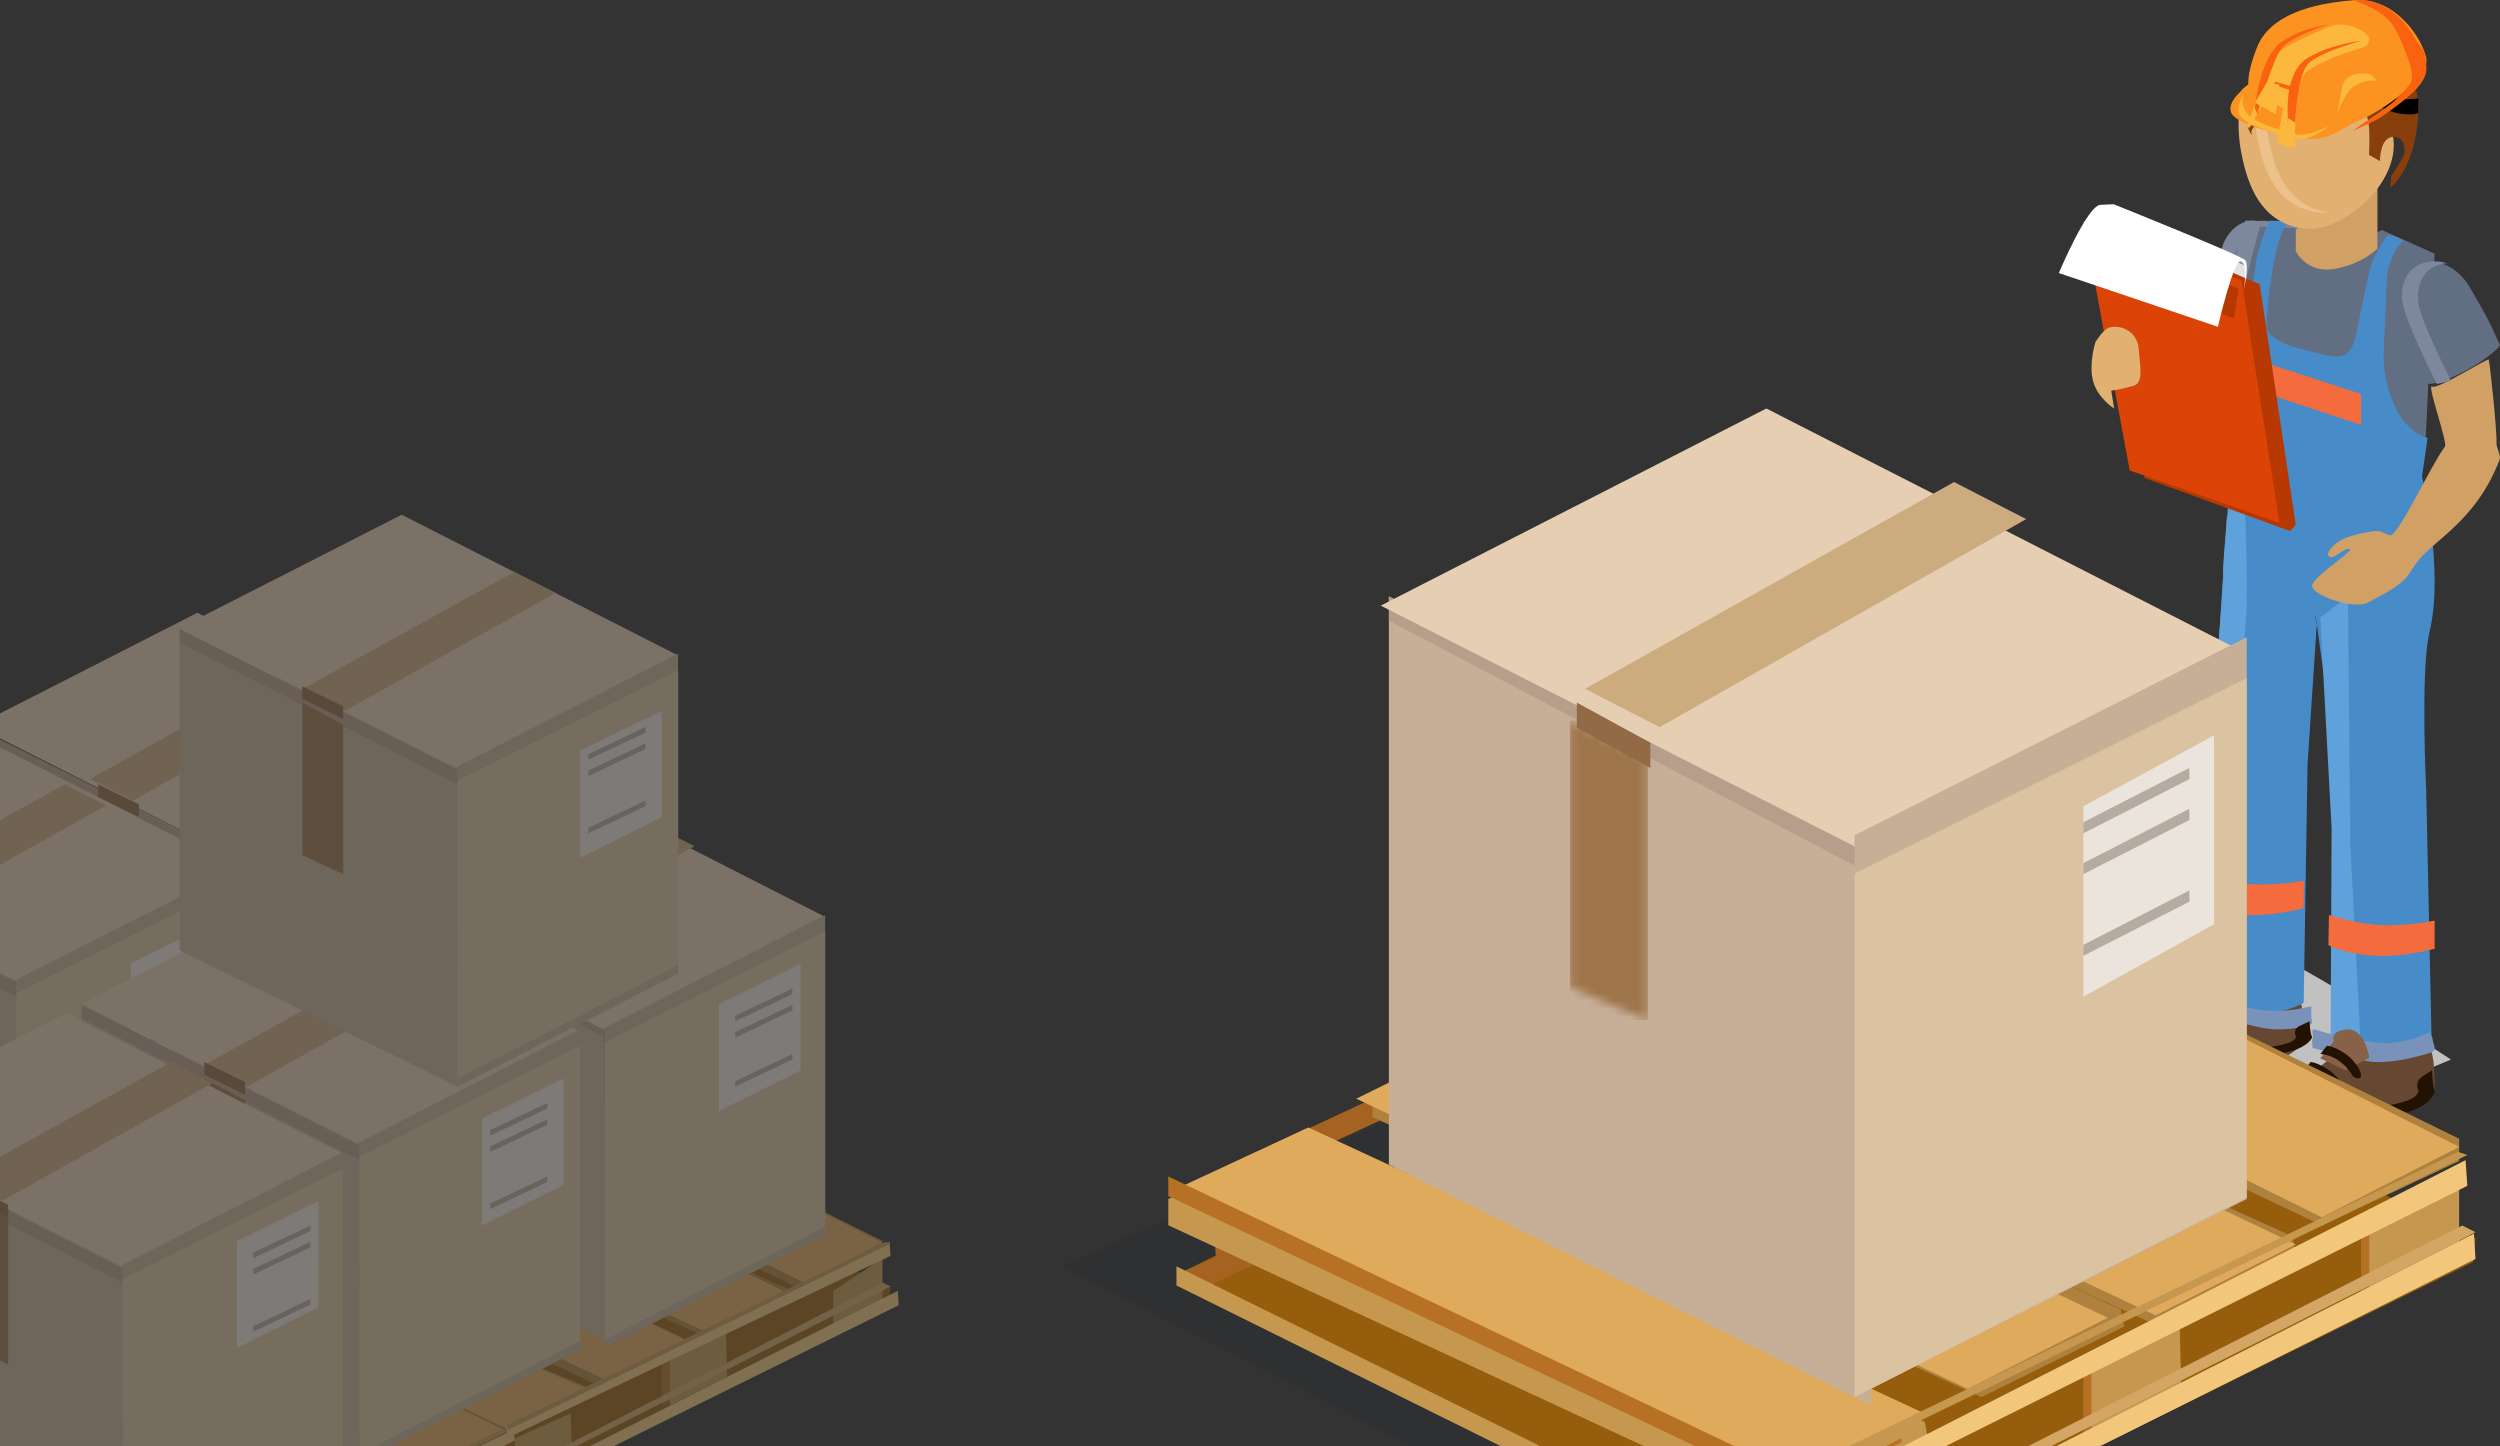 <svg xmlns="http://www.w3.org/2000/svg" xmlns:xlink="http://www.w3.org/1999/xlink" width="306" height="177"><rect width="100%" height="100%" fill="#333333" stroke="none"/><defs><path id="2db1f16fd4" d="M.3 36.85V4.9L9.84.215V32.77z"/></defs><g fill="none" fill-rule="evenodd"><path fill="#061523" fill-opacity=".108" d="M303 154.23L220.783 195l-17.61-2.373L130 154.999 219.463 115 303 154.23"/><path fill="#C1C1C1" d="M283.52 138c-1.746-.039-56.512-24.992-42.11-33.12 11.467-6.466 58.59 24.812 58.59 24.812l-8.676 3.598-7.804 4.71"/><path fill="#664732" d="M286.786 128.184s-1.28 1.159-2.466 2.091l-.35.28c-.613.466-1.152.841-1.403.905-.798.201-3.419.554-4.608 1.611-1.192 1.06-1.16 2.506-.52 3.386.631.88 3.532 1.76 6.634 1.495 3.078-.27 5.094-1.866 6.921-2.113 1.824-.241 2.88.12 4.464-.424 1.588-.541 2.54-1.958 2.54-1.958s.06-3.637-.413-4.779c-.481-1.144-10.8-.494-10.8-.494"/><path fill="#D1A065" d="M268.86 57.785c1.071.852 1.659 1.362 3.047 1.177.844-1.301 1.619-1.91 2.046-3.379.194-.67 1.58-8.762 2.212-11.27.29-1.132.57-2.272.834-3.417.096-.418-6.755-.262-7.203-.882-.169-.232-.471 2.445-.529 3.27-.107 1.453-.028 3.879-.042 5.91-1.294-.263-5.684-7.052-6.676-8.65-.396-.646-1.651-.13-2.44.024-.445.085-1.18.481-1.54.766-.452.346-.506.582-.568 1.274-.117 1.396 6.892 12.014 10.86 15.177"/><path fill="#626E82" d="M273.645 41.136c.273.08 3.765 1.326 5.017 1.864l.342-1.093c1.117-3.339 1.88-6.818 1.991-9.612.054-1.376-.299-4.035-3.064-5.114-2.676-1.038-4.918 2.72-4.918 2.72L270 39.077c1.1.774 1.383.892 3.645 2.06"/><path fill="#7D889E" d="M270.42 40c.862-2.845 2.63-7.32 3.185-8.959.47-1.4 2.297-3.741 5.038-2.713.13.053.237.125.357.181a4.646 4.646 0 0 0-1.864-1.255c-2.738-1.029-4.56 1.306-5.036 2.709-.56 1.655-2.38 6.211-3.1 9.149.424.27 1.02.564 1.42.888"/><path fill="#231202" d="M278.174 134.102c.52-.048 1.026.28 1.554 1.42.644 1.434.735 1.813 2.12 2.121 1.37.323 4.469-.534 6.376-1.6 1.907-1.05 2.523-.448 4.43-.808 2.366-.449 3.222-.982 3.375-1.72 0 0-.608-1.088.528-1.804L297.7 131s.022 1.835.291 2.525c.074.179-.302.72-.302.72s-1.154 1.903-4.616 2.129c-3.475.226-4.422.925-6.228 1.9-1.806.969-5.926.884-7.616.238-1.688-.65-2.034-1.75-2.213-2.769-.134-.75.645-1.583 1.159-1.64"/><path fill="#664732" d="M270.788 122.184s-1.29 1.152-2.473 2.093l-.353.279c-.607.462-1.135.844-1.404.905-.782.199-3.418.552-4.602 1.612-1.191 1.06-1.153 2.507-.52 3.382.639.883 3.545 1.764 6.624 1.496 3.1-.266 5.103-1.867 6.933-2.11 1.828-.248 2.878.116 4.469-.433 1.589-.544 2.534-1.953 2.534-1.953s.073-3.632-.414-4.78c-.481-1.14-10.794-.49-10.794-.49"/><path fill="#626E82" d="M275.908 27.065l5.907-.065s.99 2.248 4.198 2.309c3.195.065 5.553-1.153 5.553-1.153l6.434 2.9-1.144 23.639-2.702 8.833s-6.842.803-11.865.314c-5.035-.49-7.517-1.402-7.517-1.402l-1.21-14.72s-.81-4.138-.485-8.284c.323-4.143 2.83-12.371 2.83-12.371"/><path fill="#7D889E" d="M274.395 48.063s-.873-3.997-.524-8.012c.355-4.007 2.74-12.306 2.74-12.306l5.389.22c-.374-.39-.525-.7-.525-.7L274.82 27s-2.389 8.29-2.736 12.302c-.35 4.018.52 8.016.52 8.016l1.301 14.236s.604.195 1.773.446l-1.282-13.937"/><path fill="#478CC8" d="M297.363 77.406c1.848-7.66-.913-19.078-.913-19.078s.31-2.033.685-4.716c-4.894-1.553-5.416-8.947-5.392-9.917.037-2.385.364-6.217.357-8.968 0-1.87.775-3.97 2.076-5.3-.922-.56-1.935-.665-1.935-.665s-1.636 2.353-1.99 3.611c-.58 2.073-1.357 6.147-1.794 8.25-.829 4.057-2.396 3.182-6.542 2.17-4.741-1.167-4.496-2.88-4.496-2.88s.119-3.029.627-6.206c.403-2.535.977-5.318 2.014-6.598 0 0-1.61-.042-2.087-.109-.472 0-1.678 4.034-1.793 4.777-.625 3.867-.639 4.877-1.119 8.782-.251 2.097-1.541 6.427-2.558 7.71.083 5.836.16 9.199.274 9.96.087.54.112 2.3.212 4.436-.151.196-.303.387-.435.604 0 0-1.554 24.135-1.554 26.212v32.022s.126.7 3.946 1.986c3.817 1.276 7.025-.753 7.025-.753l.472-29.147 1.106-16.862c.17.167-.274-1.447-.095-1.287l2.786 20.762-.453 31.397s.695.739 4.306 1.307c3.615.572 7.532-1.649 7.532-1.649l-.656-30.408s-.732-14.769.394-19.443"/><path fill="#5FA1DA" d="M287.678 103.36L287.386 73 284 75.592l1.388 25.814-.125 26.62s.984.999 3.737.974l-1.322-25.64M274.237 45c0 .12-.976 3.29-1.56 3.494.072 4.833.02 9.693.115 10.337.247 1.629-.931 11.222-.643 11.443-.42 7.107-1.666 20.97-1.666 22.206 0 2.067-.483 28.866-.483 28.866l3.084 1.654.308-30.308c0-1.26 1.943-19.092 1.553-19.321.288-3.367-.64-23.482-.708-28.371"/><path fill="#7992BA" d="M283.561 126.074s3.255 1.065 7.192 1.522c3.944.452 6.784-1.469 6.75-1.21-.036.252.252.542.26.887.008.344.53 1.235 0 1.467-.78.336-5.378 1.696-8.142 1.12-2.772-.573-6.55-1.591-6.55-1.591s-.16-.993 0-1.202c.172-.218-.444-1.367.49-.993m-13.031-4.006s2.622 1.135 6.38 1.554c3.753.417 6.036-.624 6.003-.395-.037.235 0 .99 0 1.298.007.312.374.86-.453 1.028-.835.173-3.015.758-5.652.233-2.63-.528-6.735-1.703-6.735-1.703s-.165-.913 0-1.109c.16-.2-.428-1.248.457-.906"/><path fill="#D1A065" d="M281 28.066v2.67s1.349 2.798 4.778 2.173c3.422-.627 5.222-2.468 5.222-2.468V23l-10 5.066"/><path fill="#E2B171" d="M274.354 11.073s-.797 3.795 0 7.741c.786 3.951 2.37 8.189 7.105 9.077 4.734.887 8.816-3.945 8.816-3.945S293 21.19 293 17.776s-2.718-7.315-9.5-8.5c-6.776-1.18-9.146 1.797-9.146 1.797"/><path fill="#EDC18C" d="M277.71 17.18c-.44-2.157-.382-4.274-.251-5.692a7.135 7.135 0 0 1-1.31-.488c-.167 1.402-.292 3.745.19 6.15.764 3.803 2.301 7.89 6.912 8.746a6.5 6.5 0 0 0 1.749.079c-.133-.025-.257-.028-.39-.049-4.61-.856-6.133-4.94-6.9-8.746"/><path fill="#893F0C" d="M284.858 4c-2.432.014-4.516 1.07-6.755 2.637-2.921 2.051-2.88 5.608-3.043 6.898-.125 1.003-.103 2.18.562 3.006-.399-1.417 1.877-1.63 2.981-1.677 2.006-.087 3.72-.357 5.108-1.637.72-.667.551-.657 1.654-.674.759-.004 1.655-.112 2.344.061 2.412.634 2.265 2.582 2.301 4.405.009.252-.029 1.937-.044 1.937l1.343.765s-.04-3.1 1.767-2.96c1.377.116 1.343 1.773 1.154 2.22-.329.816-1.51 2.518-1.51 2.518L292.55 23S296 20.45 296 12.996c.007-3.789-2.828-6.698-6.644-8.134-1.545-.577-3.055-.87-4.498-.862"/><path fill="#231202" d="M263.288 127.134c.48 0 .887-.131 1.53 1.23.536 1.11.862 1.384 2.222 1.62 1.357.238 4.42-.398 6.302-1.196 1.888-.797 2.498-.35 4.376-.62 2.336-.33 3.186-.73 3.338-1.28 0 0-.613-.82.513-1.358l1.128-.53s.026 1.374.292 1.894c.078.128-.292.54-.292.54s-1.146 1.432-4.57 1.597c-3.433.169-4.372.698-6.15 1.424-1.78.723-5.85.667-7.528.18-1.66-.492-2.251-1.407-2.437-2.168-.125-.564.74-1.333 1.276-1.333"/><path fill="#876148" d="M269 125.623l3.242 1.377 2.758-1.694s-.415-3.546-2.784-3.293c-2.173.233-1.568 1.468-1.568 1.468L269 125.623m15 3.919l3.087 1.458 2.913-1.524s-.505-3.669-2.787-3.468c-2.108.178-1.555 1.429-1.555 1.429L284 129.542"/><path fill="#231202" d="M267 125.012s1.082-.028 2.33.862c1.162.835 1.665 1.85 1.665 1.85s.55.433.87.214c.304-.219 0-.83 0-.83s-.505-1.434-2.37-2.489c-1.134-.647-1.697-.619-1.697-.619l-.798 1.012m2-.998s1.091-.024 2.325.858c1.163.837 1.674 1.851 1.674 1.851s.55.435.862.215c.312-.222 0-.829 0-.829s-.499-1.434-2.36-2.49c-1.134-.647-1.69-.619-1.69-.619l-.811 1.014m13 7.001s1.093-.03 2.334.859c1.16.829 1.664 1.852 1.664 1.852s.556.43.86.213c.32-.224 0-.836 0-.836s-.498-1.43-2.36-2.476c-1.133-.647-1.685-.627-1.685-.627l-.813 1.015m2-1.995s1.089-.035 2.327.852c1.161.84 1.668 1.86 1.668 1.86s.547.423.867.206c.31-.228 0-.83 0-.83s-.505-1.433-2.365-2.487c-1.128-.635-1.691-.621-1.691-.621l-.806 1.02"/><path fill="#F46C3D" d="M269.073 107s3.778 1.195 7.092 1.256c3.302.05 5.835-.464 5.835-.464l-.053 3.347s-3.5 1.082-7.323.82c-3.816-.253-5.624-1.289-5.624-1.289l.073-3.67m15.987 5s3.66 1.207 6.86 1.255c3.19.058 6.08-.577 6.08-.577v3.448s-3.885 1.092-7.567.835c-3.698-.255-5.433-1.284-5.433-1.284l.06-3.677M276 44l13 4.232V52l-13-4.283V44"/><path fill="#000" d="M290 12.035s1.64 1.78 4.42 1.947c1.594.096 1.58-.23 1.58-.23v-1.717s-2.558.414-3.904-.31L290.744 11 290 12.035"/><path fill="#FC921F" d="M275.038 10.555s-2.718 1.87-1.876 3.365c.844 1.497 7.488 3.11 10.169 3.08 1.9-.016 4.267-1.783 4.889-2.017 3.727-1.435 9.134-5.628 8.762-7.82-.393-2.19-3.593-7.544-8.847-7.142-5.253.4-10.347 1.846-11.89 5.807-1.532 3.949-.8 4.416-1.207 4.727"/><path fill="#FCB73D" d="M275 15.415l.302.257 2.03-3.55 2.128 1.151-.762 4.054s.952.519 1.279.673l.934-.024s-.203-7.996 1.442-9.214c2.357-1.738 6.997-2.974 6.997-2.974s1.894-1.044-.785-2.299c-1.708-.787-3.002-.388-3.002-.388s-6.049 2.364-6.892 3.614c-.834 1.247-3.671 8.7-3.671 8.7"/><path fill="#F96310" d="M288.189.094s2.13.638 3.71 1.919c1.097.9 1.628 2.094 2.262 3.637 1.537 3.748 1.065 4.275.733 4.727-.863 1.143-1.604 2.007-4.418 3.895C288.968 15.272 288 16 288 16s2.58-1.038 3.784-1.902c2.566-1.833 5.292-3.763 5.214-5.789-.08-2.025-.544-2.502-.943-2.93-.416-.433-.787-1.631-2.3-3.157-1.514-1.515-3.954-2.547-5.566-2.128"/><path fill="#FCB73D" d="M274.87 11.01c0-.15-.94 1.41.136 2.825 1.072 1.415 4.95 2.264 6.101 2.603 1.147.338 3.893-.969 3.893-.969s-1.88 1.602-3.424 1.529c-1.594-.074-6.694-1.646-7.383-2.81-.686-1.163.678-3.178.678-3.178m15.301-1.914s-1.027-.227-1.971.018c-.713.193-1.391.654-1.561 1.679C286.233 13.207 286 14 286 14s1.17-2.832 2.057-3.396c1.612-1.032 2.943-.68 2.943-.68l-.828-.828"/><path fill="#F96310" d="M276 13.241s.587-6.294 3.24-8.103C281.907 3.332 285 3 285 3s-4.527 1.407-5.726 2.907c-1.2 1.493-2.97 8.093-2.97 8.093l-.304-.759"/><path fill="#F96310" d="M277 13.458L278.479 10l2.521.718L279.982 15l.382-3.939-1.575-.538L277 13.458"/><path fill="#F96310" d="M280.044 14.45s-.575-5.619 2.444-7.375C285.495 5.325 289 5 289 5s-5.126 1.368-6.485 2.817C281.156 9.264 280.932 15 280.932 15l-.888-.55"/><path fill="#FCB73D" d="M276 12.564L277.505 10l1.495.385-.423 3.615L276 12.564"/><path fill="#D1A065" d="M290.52 65.029s-1.166.106-2.93.642c-1.771.547-3.11 2.07-2.493 2.473.603.397 1.743-1.123 2.493-.956.74.174-4.96 3.626-4.57 4.649.49 1.257 5.202 2.739 6.771 1.935 5.166-2.635 4.783-3.221 5.862-4.72 2.178-3.037 7.353-5.096 10.318-12.838.166-.44-.43-1.492-.404-1.925.1-1.403-.838-10.125-.949-10.281-.134-.204-6.282 3.72-6.913 3.309-.754-.493 1.916 6.868 1.563 7.337-1.786 2.362-5.851 11.305-6.8 10.875-.653-.295-1.26-.643-1.949-.5"/><path fill="#626E82" d="M306 42.277c-1.43-3.322-2.345-4.777-3.746-7.183-.755-1.285-2.668-3.542-6.015-3.016-3.239.5-3.239 5.186-3.239 5.186L297.182 47c2.276 0 7.396-2.917 8.818-4.723"/><path fill="#7D889E" d="M298.277 47l1.723-.385c-1.613-3.292-3.492-7.26-3.933-9.205-.352-1.532 0-4.643 3.04-5.142.156-.02.282-.013.425-.032a4.945 4.945 0 0 0-2.372-.163c-3.048.503-3.403 3.617-3.048 5.147.487 2.149 2.359 6.178 4.165 9.78"/><path fill="#E2E2E2" d="M256.777 29.823s.35-2.573 1.524-2.816c1.17-.236 16.924 5.243 16.697 5.708-.23.472.25 1.18-.397 4.233-.549 2.598-1.142 3.052-1.142 3.052L256 33.28l.777-3.457"/><path fill="#B73800" d="M258.32 27l18.265 7.79L281 64.22l-.698.78-17.791-6.482L257 27.607l1.32-.607"/><path fill="#DB4307" d="M255 27l19.367 7.324L279 64l-18.324-6.414L255 27"/><path fill="#B73800" d="M274 35.34l-.551 3.66-14.242-5.43L259 29l15 6.34"/><path fill="#FFF" d="M274.64 35.567s.54-3.266-.351-3.572c-.896-.308-2.816 8.005-2.816 8.005L252 33.42s3.476-8.272 5.095-8.348l1.622-.072s15.687 6.285 16.127 6.87c.445.594-.204 3.697-.204 3.697"/><path fill="#E2B171" d="M256.487 41.859s.983-1.605 1.725-1.779c1.674-.4 3.458.728 3.573 2.662.113 1.94.689 4.129-.693 4.501-1.38.376-2.679.581-2.679.581l.362 2.176s-2-1.216-2.576-3.33c-.578-2.113.288-4.811.288-4.811"/><path fill="#965E0C" d="M226.633 115L303 151.571l-.278 2.89L220.428 195 144 156.06 226.633 115"/><path fill="#A56321" d="M160.329 149.011l22.233-10.785v-7.429l-22.453 10.44.22 7.774m58.011-34.849l-24.04 11.176.206 7.094 23.835-11.558v-6.712m-72.512 33.713l-.126-3.003L231.222 105l.22 3.06-.916.434-.482.226-.007 6.483 2.963-1.44-.105 3.223-.604.274L146.658 158 145 155.54l3.82-1.652-.401-7.22-2.59 1.207"/><path fill="#AF813E" d="M301 142.11v-2.728L230.826 105 213 113.447l.332 2.8L284.207 150 301 142.11"/><path fill="#E0AA5C" d="M301 140.375L230.826 105 213 113.691 284.186 149 301 140.375"/><path fill="#AF813E" d="M281 153.395l-.418-2.073L206.588 118 189 125.627v2.425L263.519 162 281 153.395"/><path fill="#E0AA5C" d="M281 152.312L207.074 117 189 125.852 263.842 161 281 152.312"/><path fill="#AF813E" d="M260 162.373l-.41-2.08L185.192 126 168 134.239v2.495L242.532 171 260 162.373"/><path fill="#E0AA5C" d="M258 161.293L183.269 126 166 134.479 240.844 170 258 161.293"/><path fill="#C6984F" d="M236 176.165l-.416-2.123L155.539 141 143 146.754v3.222L218.444 185 236 176.165"/><path fill="#E0AA5C" d="M236 173.207L160.139 138 144 145.51 218.948 182 236 173.207"/><path fill="#B77125" d="M299.993 153.384L289 159v-8.287L300 144l-.007 9.384M266 170.202L255 176v-8.304L265.751 161l.249 9.202M232.754 176l.246 9.567L222.449 191l-.449-9.26 10.754-5.74"/><path fill="#C6984F" d="M300.993 153.384L301 144l-11 6.713V159l10.993-5.616M267 170.202l-.248-9.202L256 166.95V176l11-5.798m-33 15.365l-.246-9.567L223 181.74l.45 9.26 10.55-5.433"/><path fill="#F2C77C" d="M302.811 151l.189 3.093L221 195v-2.381L302.811 151m-1.024-9l.213 3.14-.88.449L220.125 186l-.124-2.392L301.787 142"/><path fill="#C6984F" d="M302 141.372l-1.124-.372L220 180.066l.4.934 81.6-39.628"/><path fill="#D3A666" d="M301.376 150L220 191.37l1.315.63L303 150.823l-1.624-.823"/><path fill="#C6984F" d="M220 192.562L144 155v2.345L220 195v-2.438"/><path fill="#B77125" d="M217.876 179.664L143 144v2.4l75 35.6-.124-2.336"/><path fill="#C6AE97" d="M229 172l-59-29.459V73l59 30.2V172"/><g opacity=".4"><path fill="#965E0C" d="M26.695 114L68 134.113l-.149 1.59L23.339 158-18 136.582 26.695 114"/><path fill="#A56321" d="M-8.813 133.082l11.874-5.901v-4.065l-11.991 5.712.117 4.254m30.984-19.07L9.33 120.13l.11 3.881 12.73-6.324v-3.673m-38.727 18.447l-.068-1.643L29.05 109l.117 1.674-.489.238-.256.124-.004 3.547 1.582-.788-.056 1.763-.322.15L-16.115 138l-.885-1.346 2.04-.904-.214-3.95-1.383.66"/><path fill="#AF813E" d="M67 129.618v-1.516L28.724 109 19 113.693l.181 1.555L57.84 134l9.16-4.382"/><path fill="#E0AA5C" d="M67 128.295L28.724 109 19 113.74 57.828 133 67 128.295"/><path fill="#AF813E" d="M56 135.307l-.227-1.132L15.56 116 6 120.161v1.322L46.5 140l9.5-4.693"/><path fill="#E0AA5C" d="M56 134.26L15.823 115 6 119.829 46.675 139 56 134.26"/><path fill="#AF813E" d="M44 141.208l-.222-1.155L3.343 121-6 125.577v1.387L34.506 146 44 141.208"/><path fill="#E0AA5C" d="M44 140.251L3.385 121-6 125.625 34.675 145 44 140.251"/><path fill="#C6984F" d="M32 147.18l-.223-1.158L-11.26 128l-6.74 3.138v1.759L22.562 152 32 147.18"/><path fill="#E0AA5C" d="M32 145.404L-9.23 127l-8.77 3.925L22.732 150 32 145.404"/><path fill="#B77125" d="M66.995 135.006L61 138v-4.419L67 130l-.005 5.006M48 144.908L42 148v-4.429L47.865 140l.135 4.908M29.867 148l.133 5.102L24.245 156 24 151.061 29.867 148"/><path fill="#C6984F" d="M66.997 135.006L67 130l-6 3.581V138l5.997-2.994M49 144.908L48.865 140 43 143.173V148l6-3.092m-18 8.194L30.867 148 25 151.061l.245 4.939L31 153.102"/><path fill="#F2C77C" d="M67.896 134l.104 1.687L23 158v-1.3L67.896 134m-.014-5l.118 1.64-.483.236L23.069 152 23 150.749 67.882 129"/><path fill="#C6984F" d="M68 129.204l-.617-.204L23 150.486l.218.514L68 129.204"/><path fill="#D3A666" d="M67.12 134L23 156.655l.713.345L68 134.45l-.88-.45"/><path fill="#C6984F" d="M24 156.72L-17 137v1.232L24 158v-1.28"/><path fill="#B77125" d="M22.931 151.708L-18 132v1.328L23 153l-.069-1.292"/><path fill="#061523" fill-opacity=".07" d="M16.007 206l-36.101-9.929L-102 155.863 12.522 102 108 160.518 16.007 206"/><path fill="#965E0C" d="M-23.144 140l43.117 20.746.027 1.45L-26.663 185-70 163.095-23.144 140"/><path fill="#AF813E" d="M19 155.463v-1.572L-22.513 134-32 138.713l.13 1.607L9.45 160l9.55-4.537"/><path fill="#E0AA5C" d="M19 154.162L-22.619 134-32 138.872 9.412 159 19 154.162"/><path fill="#AF813E" d="M7 161.063l-.235-1.19L-35.27 140l-9.73 4.838v1.47L-2.804 166 7 161.063"/><path fill="#E0AA5C" d="M7 160.122L-35.015 140-45 144.976-2.623 165 7 160.122"/><path fill="#B77125" d="M17.997 161.632L12 165v-4.972L18 156l-.003 5.632"/><path fill="#C6984F" d="M18.996 161.632L19 156l-6 4.028V165l5.996-3.368"/><path fill="#F2C77C" d="M19.994 161l.006 1.307L-27 185v-1.32L19.994 161m-.089-6l.095 1.314L-26.929 179l-.071-1.306L19.905 155"/><path fill="#C6984F" d="M20 155.212l-.645-.212L-27 177.464l.23.536L20 155.212"/><path fill="#D3A666" d="M19.256 160L-27 182.646l.744.354L20 160.354l-.744-.354"/><path fill="#965E0C" d="M65.774 137L109 157.571l-.158 1.626L62.262 182 19 160.096 65.774 137"/><path fill="#A56321" d="M28.536 156.914l12.379-6.105v-4.205l-12.502 5.909.123 4.4m32.3-19.727l-13.387 6.326.116 4.016 13.27-6.541v-3.8m-40.372 19.082l-.072-1.7L68.009 132l.121 1.733-.507.245-.27.128-.003 3.67 1.65-.816-.06 1.825-.336.155L20.924 162 20 160.609l2.128-.936-.224-4.086-1.441.682"/><path fill="#AF813E" d="M108 153.442v-1.577L68.129 132 58 136.881l.19 1.618L98.457 158l9.542-4.558"/><path fill="#E0AA5C" d="M108 152.098L68.129 132 58 136.939 98.446 157l9.554-4.902"/><path fill="#AF813E" d="M97 159.11l-.236-1.178L54.942 139 45 143.334v1.378L87.12 164l9.88-4.89"/><path fill="#E0AA5C" d="M96 158.062L54.215 138 44 143.03 86.3 163l9.7-4.938"/><path fill="#AF813E" d="M84 165.017l-.23-1.202L41.717 144 32 148.759v1.442L74.128 170 84 165.017"/><path fill="#E0AA5C" d="M84 164.054L41.76 144 32 148.816 74.303 169 84 164.054"/><path fill="#C6984F" d="M72 170.98l-.233-1.206L27.01 151 20 154.272v1.827L62.185 176 72 170.98"/><path fill="#E0AA5C" d="M72 170.205L29.123 151 20 155.098 62.361 175 72 170.205"/><path fill="#B77125" d="M107.996 159.631L102 163v-4.971l6-4.029-.004 5.631M88 168.52L81 172v-4.983L87.842 163l.158 5.52M69.843 173l.157 5.102L63.285 181 63 176.062 69.843 173"/><path fill="#C6984F" d="M107.997 159.631L108 154l-6 4.029V163l5.997-3.369M89 168.52l-.158-5.52L82 166.57V172l7-3.48m-19 9.582L69.843 173 63 176.062l.285 4.938L70 178.102"/><path fill="#F2C77C" d="M109.892 158l.108 1.757L63 183v-1.353L109.892 158m-1.013-6l.121 1.712-.504.244L62.072 176 62 174.695 108.879 152"/><path fill="#C6984F" d="M109 152.214l-.645-.214L62 174.462l.23.538L109 152.214"/><path fill="#D3A666" d="M108.08 157L62 180.64l.746.36L109 157.47l-.92-.47"/><path fill="#C6984F" d="M63 180.66L20 160v1.29L63 182v-1.34"/><path fill="#B77125" d="M61.927 175.647L19 155v1.388L62 177l-.073-1.353"/><path fill="#965E0C" d="M19.855 160l43.116 20.746.029 1.452L16.337 205-27 183.097 19.855 160"/><path fill="#A56321" d="M-18.42 180.764l12.444-6.287v-4.328l-12.566 6.082.122 4.533m32.47-20.308L.593 166.968l.118 4.134 13.339-6.736v-3.91M-27 180.314v-1.833L19.593 155l.173 2.56-.813.38.29 3.719 1.63-.776.127 1.81L-26.071 186l-.672-1.549 1.14-.514.002-4.018-1.399.395"/><path fill="#AF813E" d="M62 176.463v-1.57L20.486 155 11 159.713l.128 1.605L52.448 181 62 176.463"/><path fill="#E0AA5C" d="M62 175.164L20.381 155 11 159.876 52.413 180 62 175.164"/><path fill="#AF813E" d="M50 182.06l-.234-1.19L7.731 161-2 165.837v1.47L40.193 187 50 182.06"/><path fill="#E0AA5C" d="M50 181.12L7.984 161-2 165.976 40.375 186 50 181.12"/><path fill="#AF813E" d="M38 188.016l-.23-1.203L-4.034 167-14 171.678v1.5L28.185 193 38 188.016"/><path fill="#E0AA5C" d="M37 187.085L-5.294 167-15 171.87 27.361 192 37 187.085"/><path fill="#C6984F" d="M25 194.965l-.234-1.207L-18.385 174-27 178.325v1.83L15.142 200 25 194.965"/><path fill="#E0AA5C" d="M25 193.205L-18.346 174-27 178.204 15.319 198 25 193.205"/><path fill="#F2C77C" d="M62.907 175l.093 1.313L16.072 199 16 197.696 62.907 175"/><path fill="#C6984F" d="M62 175.214l-.643-.214L15 197.462l.23.538L62 175.214"/><path fill="#C6AE97" d="M31 145l-34-16.662V89l34 17.082V145"/><path fill="#B79E8A" d="M31 108L-3 90.661V89l34 17.278V108"/><path fill="#E5CEB1" d="M-3 88.854L24.164 75 58 92.23 30.838 106-3 88.854"/><path fill="#C6AE97" d="M31 145l27-13.814V92l-27 13.814V145"/><path fill="#DBC2A1" d="M31 144l27-13.871V94l-27 13.59V144"/><path fill="#CCAB7F" d="M42 83.572L16.247 98 11 95.346 36.937 81 42 83.572"/><path fill="#9E754B" d="M17 101v-.378L12 98v.375L17 101"/><path fill="#926A45" d="M17 100v-1.547l-4.86-2.384L12 96v1.54l5 2.46"/><path fill="#EAE4DC" d="M46 116l10-4.993V98l-10 4.89V116"/><path fill="#B5ABA0" d="M47 105l7-3.323-.02-.677-6.98 3.322V105m0 2l7-3.322-.02-.678-6.98 3.324V107m0 7l7-3.323-.02-.677-6.98 3.324V114"/><path fill="#C6AE97" d="M2 159l-34-16.665V103l34 17.082V159"/><path fill="#B79E8A" d="M2 122l-34-17.337V103l34 17.278V122"/><path fill="#E5CEB1" d="M-32 102.852L-4.837 89 29 106.23 1.837 120-32 102.852"/><path fill="#C6AE97" d="M2 160l27-13.814V107L2 120.812V160"/><path fill="#DBC2A1" d="M2 158l27-13.87V108L2 121.59V158"/><path fill="#CCAB7F" d="M13 98.573L-12.752 113-18 110.346 7.935 96 13 98.573"/><path fill="#EAE4DC" d="M16 131l10-4.992V113l-10 4.891V131"/><path fill="#B5ABA0" d="M18 120l7-3.323-.02-.677-6.98 3.322V120m0 2l7-3.322-.02-.678-6.98 3.324V122m0 6l7-3.323-.02-.677-6.98 3.325V128"/><path fill="#C6AE97" d="M74 164l-34-16.663V108l34 17.083V164"/><path fill="#B79E8A" d="M74 127l-34-17.338V108l34 17.279V127"/><path fill="#E5CEB1" d="M40 108.853L67.163 95 101 112.228 73.836 126 40 108.853"/><path fill="#C6AE97" d="M74 165l27-13.812V112l-27 13.815V165"/><path fill="#DBC2A1" d="M74 164l27-13.87V114l-27 13.59V164"/><path fill="#CCAB7F" d="M85 103.573L59.248 118 54 115.347 79.937 101 85 103.573"/><path fill="#9E754B" d="M60 138v-5.919l-5 2.687v.882l5 2.35m0-17.998v-.389L57.007 118v.386L60 120.002"/><path fill="#926A45" d="M60 120v-1.54L57 117v1.535L60 120"/><path fill="#EAE4DC" d="M88 136l10-4.992V118l-10 4.892V136"/><path fill="#B5ABA0" d="M90 125l7-3.324-.02-.676-6.98 3.321V125m0 2l7-3.323-.02-.677-6.98 3.324V127m0 6l7-3.324-.02-.676-6.98 3.324V133"/><path fill="#C6AE97" d="M44 179l-34-16.663V123l34 17.08V179"/><path fill="#B79E8A" d="M44 142l-34-17.339V123l34 17.278V142"/><path fill="#E5CEB1" d="M10 122.854L37.163 109 71 126.23 43.837 140 10 122.854"/><path fill="#C6AE97" d="M44 179l27-13.815V126l-27 13.812V179"/><path fill="#DBC2A1" d="M44 178l27-13.87V128l-27 13.589V178"/><path fill="#CCAB7F" d="M56 118.573L30.248 133 25 130.347 50.935 116 56 118.573"/><path fill="#9E754B" d="M30 153v-5.54l-5 2.678v.524L30 153m0-17.594v-.72L25 132v.717l5 2.69"/><path fill="#926A45" d="M30 134v-1.547L25 130v1.539L30 134"/><path fill="#EAE4DC" d="M59 150l10-4.991V132l-10 4.89V150"/><path fill="#B5ABA0" d="M60 139l7-3.323-.02-.677-6.98 3.321V139m0 2l7-3.322-.02-.678-6.98 3.324V141m0 7l7-3.323-.02-.677-6.98 3.323V148"/><path fill="#C6AE97" d="M15 194l-34-16.663V138l34 17.083V194"/><path fill="#B79E8A" d="M15 157l-34-17.339V138l34 17.28V157"/><path fill="#E5CEB1" d="M-19 137.853L8.163 124 42 141.228 14.837 155-19 137.853"/><path fill="#C6AE97" d="M15 194l27-13.815V141l-27 13.815V194"/><path fill="#DBC2A1" d="M15 193l27-13.87V143l-27 13.589V193"/><path fill="#CCAB7F" d="M26 132.573L.248 147-5 144.347 20.935 130 26 132.573"/><path fill="#9E754B" d="M1 167v-18.315L-4 146v18.662L1 167"/><path fill="#926A45" d="M1 149v-1.547L-4 145v1.539L1 149"/><path fill="#EAE4DC" d="M29 165l10-4.991V147l-10 4.89V165"/><path fill="#B5ABA0" d="M31 154l7-3.323-.022-.677L31 153.321V154m0 2l7-3.322-.022-.678L31 155.324V156m0 7l7-3.323-.022-.677L31 162.323V163"/><path fill="#C6AE97" d="M56 133l-34-16.662V77l34 17.082V133"/><path fill="#B79E8A" d="M56 96L22 78.662V77l34 17.279V96"/><path fill="#E5CEB1" d="M22 76.853L49.164 63 83 80.23 55.837 94 22 76.853"/><path fill="#C6AE97" d="M56 133l27-13.813V80L56 93.813V133"/><path fill="#DBC2A1" d="M56 132l27-13.87V82L56 95.589V132"/><path fill="#CCAB7F" d="M68 72.574L42.246 87 37 84.346 62.935 70 68 72.574"/><path fill="#9E754B" d="M42 107V88.684L37 86v18.66l5 2.34"/><path fill="#926A45" d="M42 88v-1.546L37 84v1.54L42 88"/><path fill="#EAE4DC" d="M71 105l10-4.992V87l-10 4.892V105"/><path fill="#B5ABA0" d="M72 93l7-3.323-.02-.677L72 92.322V93m0 2l7-3.322-.02-.678L72 94.324V95m0 7l7-3.324-.02-.676-6.98 3.323V102"/></g><path fill="#B79E8A" d="M229 107l-59-31.026V73l59 30.92V107"/><path fill="#E5CEB1" d="M169 74.13L216.202 50 275 80.01 227.799 104 169 74.13"/><path fill="#C6AE97" d="M227 171l48-24.24V78l-48 24.24V171"/><path fill="#DBC2A1" d="M227 171l48-24.412V83l-48 23.917V171"/><path fill="#CCAB7F" d="M248 63.539L203.14 89 194 84.317 239.177 59 248 63.539"/><g transform="matrix(-1 0 0 1 202 88)"><mask id="ed31e54ec7" fill="#fff"><use xlink:href="#2db1f16fd4"/></mask><path fill="#9E754B" d="M.3 36.85h9.54V.217H.3z" mask="url(#ed31e54ec7)"/></g><path fill="#926A45" d="M202 94v-3.093L193 86v3.079L202 94"/><path fill="#EAE4DC" d="M255 122l16-8.876V90l-16 8.695V122"/><path fill="#B5ABA0" d="M255 102l13-6.647-.038-1.353L255 100.644V102m0 5l13-6.643-.038-1.357L255 105.649V107m0 10l13-6.648-.038-1.352L255 115.648V117"/></g></svg>